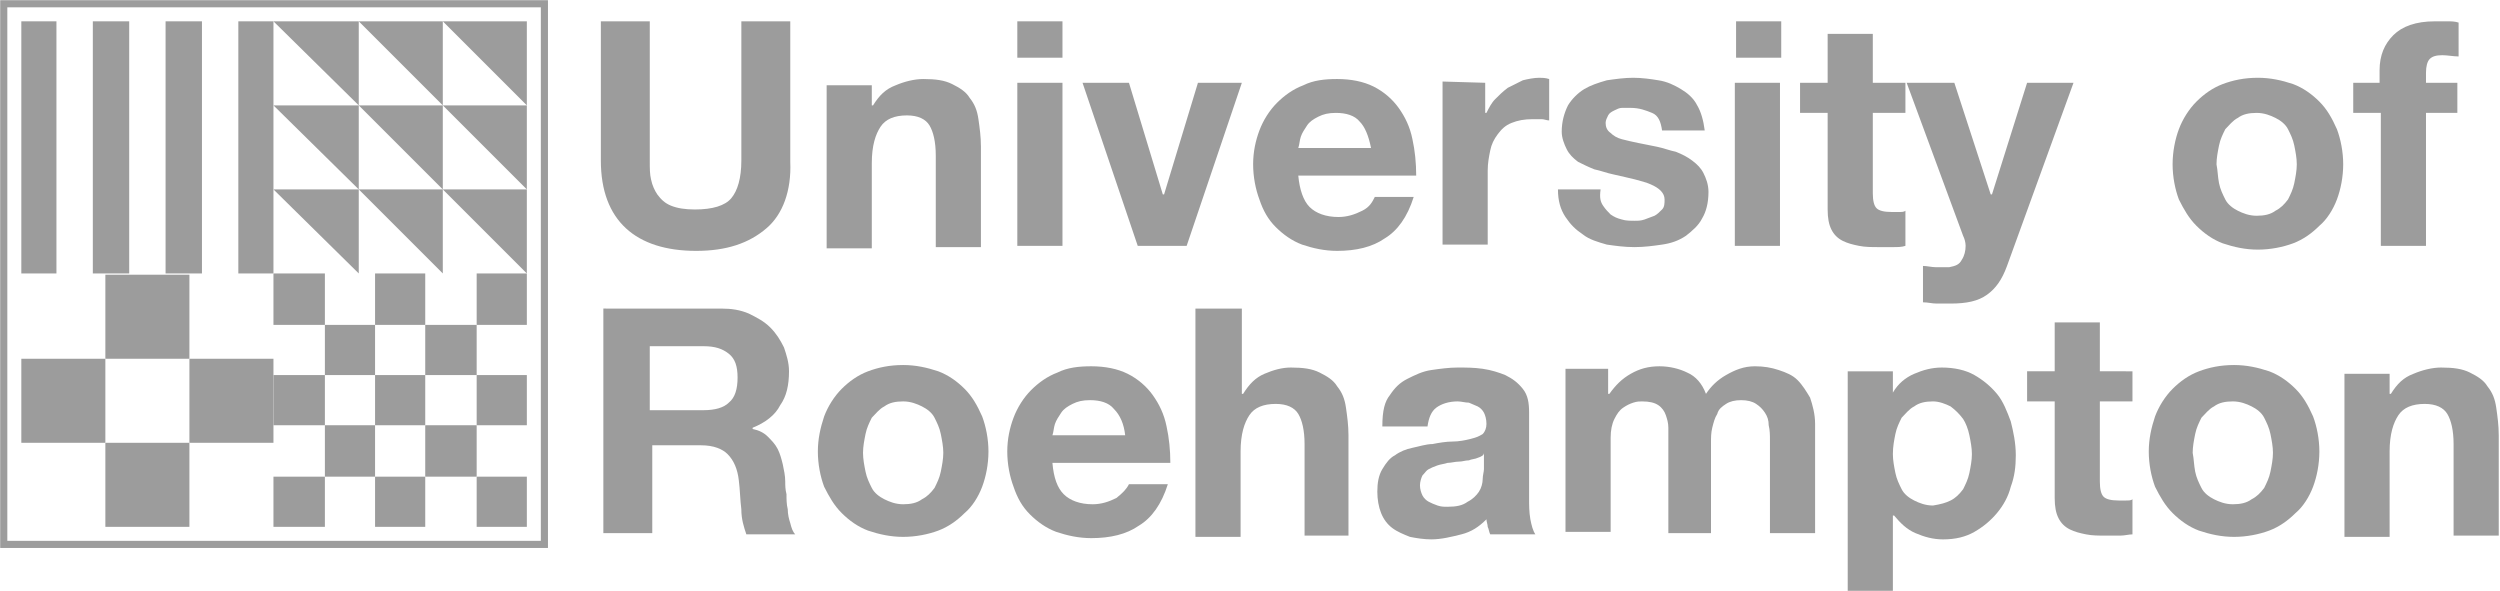 <svg enable-background="new 0 0 199.3 47.1" viewBox="0 0 199.3 47.1" xmlns="http://www.w3.org/2000/svg"><g fill="#9c9c9c"><path d="m1.7 1.7h2.8v20.1h-2.8z"/><path d="m7.4 1.7h2.9v20.1h-2.9z"/><path d="m13.2 1.7h2.9v20.1h-2.9z"/><path d="m19 1.7h2.8v20.1h-2.8z"/><path d="m8.4 21.9h6.7v6.7h-6.7z"/><path d="m15.1 28.6h6.7v6.7h-6.7z"/><path d="m8.4 35.3h6.7v6.7h-6.7z"/><path d="m1.7 28.6h6.7v6.7h-6.7z"/><path d="m21.8 21.8h4.1v4.1h-4.1z"/><path d="m29.9 21.8h4v4.1h-4z"/><path d="m38 21.8h4v4.1h-4z"/><path d="m25.9 25.9h4v4h-4z"/><path d="m33.9 25.9h4.1v4h-4.1z"/><path d="m21.8 29.9h4.1v4h-4.1z"/><path d="m29.9 29.9h4v4h-4z"/><path d="m38 29.9h4v4h-4z"/><path d="m25.9 33.9h4v4.1h-4z"/><path d="m33.9 33.9h4.1v4.1h-4.1z"/><path d="m21.8 38h4.1v4h-4.1z"/><path d="m29.9 38h4v4h-4z"/><path d="m38 38h4v4h-4z"/><path d="m28.6 8.4-6.8-6.7h6.8z"/><path d="m35.3 8.4-6.7-6.7h6.7z"/><path d="m42 8.4-6.7-6.7h6.7z"/><path d="m28.6 15.1-6.8-6.7h6.8z"/><path d="m35.3 15.1-6.7-6.7h6.7z"/><path d="m42 15.1-6.7-6.7h6.7z"/><path d="m28.6 21.8-6.8-6.7h6.8z"/><path d="m35.3 21.8-6.7-6.7h6.7z"/><path d="m42 21.8-6.7-6.7h6.7z"/><path d="m61.1 18.2c-1.4 1.2-3.2 1.8-5.6 1.8s-4.3-.6-5.6-1.8-2-3-2-5.4v-11.1h3.9v11.2c0 .5 0 1 .1 1.4.1.5.3.9.5 1.2.3.4.6.7 1.1.9s1.1.3 1.9.3c1.4 0 2.4-.3 2.9-.9s.8-1.6.8-3v-11.1h3.9v11.2c.1 2.3-.6 4.2-1.9 5.3z"/><path d="m69.5 6.6v1.8h.1c.5-.8 1-1.3 1.8-1.6.7-.3 1.5-.5 2.2-.5 1 0 1.7.1 2.3.4s1.1.6 1.4 1.1c.4.5.6 1 .7 1.7s.2 1.4.2 2.2v8h-3.6v-7.3c0-1.1-.2-1.9-.5-2.4s-.9-.8-1.8-.8c-1 0-1.7.3-2.1.9s-.7 1.5-.7 2.9v6.8h-3.6v-13h3.6z"/><path d="m81.1 4.6v-2.9h3.6v2.9zm3.6 2v13h-3.6v-13z"/><path d="m90.7 19.6-4.4-13h3.7l2.7 8.9h.1l2.7-8.9h3.5l-4.4 13z"/><path d="m104.4 16.5c.5.5 1.3.8 2.3.8.7 0 1.3-.2 1.9-.5s.8-.7 1-1.1h3.1c-.5 1.6-1.3 2.7-2.3 3.3-1 .7-2.3 1-3.8 1-1 0-1.9-.2-2.8-.5-.8-.3-1.5-.8-2.1-1.4s-1-1.3-1.3-2.2c-.3-.8-.5-1.8-.5-2.8s.2-1.9.5-2.7.8-1.6 1.4-2.2 1.3-1.1 2.1-1.4c.8-.4 1.7-.5 2.7-.5 1.1 0 2.1.2 2.9.6s1.5 1 2 1.7.9 1.5 1.1 2.5c.2.9.3 1.9.3 2.9h-9.4c.1 1.1.4 2 .9 2.5zm4-6.8c-.4-.5-1.1-.7-1.9-.7-.6 0-1 .1-1.4.3s-.7.4-.9.7-.4.6-.5.9-.1.6-.2.9h5.8c-.2-1-.5-1.7-.9-2.1z"/><path d="m118.4 6.6v2.4h.1c.2-.4.4-.8.7-1.1s.6-.6 1-.9c.4-.2.8-.4 1.2-.6.4-.1.9-.2 1.3-.2.2 0 .5 0 .8.1v3.3c-.2 0-.4-.1-.6-.1s-.5 0-.7 0c-.7 0-1.2.1-1.7.3s-.8.5-1.1.9-.5.8-.6 1.3-.2 1-.2 1.6v5.9h-3.6v-13z"/><path d="m127.8 16.4c.2.3.4.5.6.7.3.2.5.3.9.4.3.1.7.1 1 .1s.5 0 .8-.1.5-.2.8-.3c.2-.1.4-.3.6-.5s.2-.5.2-.8c0-.5-.4-.9-1.1-1.2s-1.7-.5-3-.8c-.5-.1-1-.3-1.5-.4-.5-.2-.9-.4-1.3-.6-.4-.3-.7-.6-.9-1s-.4-.9-.4-1.4c0-.8.2-1.5.5-2.1.3-.5.8-1 1.3-1.3s1.1-.5 1.8-.7c.7-.1 1.4-.2 2.1-.2s1.4.1 2 .2c.7.1 1.3.4 1.8.7s1 .7 1.3 1.3c.3.5.5 1.2.6 2h-3.4c-.1-.7-.3-1.2-.8-1.4s-1-.4-1.7-.4c-.2 0-.4 0-.7 0-.2 0-.4.1-.6.2s-.4.2-.5.4-.2.4-.2.6c0 .3.1.6.4.8.2.2.5.4.9.5s.8.2 1.3.3 1 .2 1.5.3 1 .3 1.5.4c.5.2.9.4 1.3.7s.7.6.9 1 .4.9.4 1.5c0 .9-.2 1.6-.5 2.1-.3.6-.8 1-1.3 1.4-.6.4-1.2.6-1.9.7s-1.4.2-2.2.2-1.5-.1-2.2-.2c-.7-.2-1.4-.4-1.9-.8-.6-.4-1-.8-1.4-1.4s-.6-1.3-.6-2.2h3.4c-.1.7 0 1 .2 1.3z"/><path d="m138.4 4.6v-2.9h3.6v2.9zm3.5 2v13h-3.6v-13z"/><path d="m151.9 6.6v2.4h-2.6v6.4c0 .6.1 1 .3 1.2s.6.3 1.2.3h.6c.2 0 .4 0 .5-.1v2.8c-.3.1-.6.1-1 .1s-.7 0-1.1 0c-.6 0-1.1 0-1.6-.1s-.9-.2-1.3-.4-.7-.5-.9-.9-.3-.9-.3-1.6v-7.7h-2.2v-2.4h2.2v-3.9h3.6v3.9z"/><path d="m158.4 23.5c-.7.5-1.6.7-2.9.7-.4 0-.7 0-1.1 0s-.7-.1-1.1-.1v-2.9c.3 0 .7.1 1 .1h1.1c.5-.1.8-.2 1-.6.2-.3.3-.7.3-1.1 0-.3-.1-.6-.2-.8l-4.5-12.2h3.8l2.9 8.9h.1l2.8-8.9h3.7l-5.3 14.6c-.4 1.1-.9 1.8-1.6 2.3z"/><path d="m173.7 10.3c.3-.8.8-1.6 1.4-2.2s1.3-1.1 2.1-1.4 1.7-.5 2.8-.5c1 0 1.9.2 2.8.5.8.3 1.5.8 2.1 1.4s1 1.3 1.4 2.2c.3.8.5 1.8.5 2.8s-.2 2-.5 2.8-.8 1.6-1.4 2.1c-.6.6-1.3 1.1-2.1 1.4s-1.8.5-2.8.5-1.9-.2-2.8-.5c-.8-.3-1.5-.8-2.1-1.4s-1-1.3-1.4-2.1c-.3-.8-.5-1.8-.5-2.8s.2-2 .5-2.8zm3.2 4.3c.1.5.3.9.5 1.3s.6.7 1 .9.9.4 1.5.4 1.1-.1 1.5-.4c.4-.2.7-.5 1-.9.2-.4.4-.8.5-1.3s.2-1 .2-1.5-.1-1-.2-1.5-.3-.9-.5-1.3-.6-.7-1-.9-.9-.4-1.5-.4-1.1.1-1.5.4c-.4.2-.7.6-1 .9-.2.4-.4.8-.5 1.3s-.2 1-.2 1.5c.1.5.1 1 .2 1.5z"/><path d="m187.6 9v-2.4h2.1v-1c0-1.2.4-2.1 1.1-2.8s1.8-1.1 3.3-1.1h1c.3 0 .6 0 .9.1v2.7c-.4 0-.9-.1-1.3-.1-.5 0-.8.1-1 .3s-.3.6-.3 1.1v.8h2.5v2.4h-2.5v10.6h-3.6v-10.6z"/><path d="m57.5 24.6c.8 0 1.5.1 2.2.4.6.3 1.2.6 1.7 1.1s.8 1 1.1 1.6c.2.6.4 1.2.4 1.9 0 1.1-.2 2-.7 2.7-.4.8-1.2 1.4-2.2 1.8v.1c.5.1.9.3 1.2.6s.6.6.8 1 .3.8.4 1.2c.1.5.2.9.2 1.4 0 .3 0 .6.1 1 0 .4 0 .8.1 1.2 0 .4.1.8.2 1.1.1.4.2.7.4.9h-3.9c-.2-.6-.4-1.2-.4-2-.1-.8-.1-1.5-.2-2.3-.1-.9-.4-1.6-.9-2.1-.4-.4-1.1-.7-2.1-.7h-3.9v7h-3.9v-17.9zm-1.4 8.1c.9 0 1.6-.2 2-.6.5-.4.7-1.1.7-2s-.2-1.5-.7-1.9-1.1-.6-2-.6h-4.3v5.1z"/><path d="m65.7 33.2c.3-.8.8-1.6 1.4-2.2s1.3-1.1 2.1-1.4 1.7-.5 2.8-.5c1 0 1.9.2 2.8.5.8.3 1.5.8 2.1 1.4s1 1.3 1.4 2.2c.3.8.5 1.8.5 2.8s-.2 2-.5 2.8-.8 1.6-1.4 2.1c-.6.6-1.3 1.1-2.1 1.4s-1.8.5-2.8.5-1.9-.2-2.8-.5c-.8-.3-1.5-.8-2.1-1.4s-1-1.3-1.4-2.1c-.3-.8-.5-1.8-.5-2.8s.2-1.9.5-2.8zm3.3 4.4c.1.5.3.9.5 1.3s.6.7 1 .9.9.4 1.5.4 1.1-.1 1.5-.4c.4-.2.7-.5 1-.9.2-.4.4-.8.5-1.3s.2-1 .2-1.5-.1-1-.2-1.5-.3-.9-.5-1.3-.6-.7-1-.9-.9-.4-1.5-.4-1.1.1-1.5.4c-.4.2-.7.6-1 .9-.2.4-.4.8-.5 1.3s-.2 1-.2 1.5.1 1 .2 1.5z"/><path d="m84.8 39.4c.5.5 1.3.8 2.3.8.7 0 1.3-.2 1.9-.5.5-.4.8-.7 1-1.1h3.1c-.5 1.6-1.3 2.7-2.3 3.3-1 .7-2.3 1-3.8 1-1 0-1.9-.2-2.8-.5-.8-.3-1.5-.8-2.1-1.4s-1-1.3-1.3-2.2c-.3-.8-.5-1.8-.5-2.8s.2-1.9.5-2.7.8-1.6 1.4-2.2 1.3-1.1 2.1-1.4c.8-.4 1.7-.5 2.7-.5 1.1 0 2.1.2 2.9.6s1.5 1 2 1.7.9 1.5 1.1 2.5c.2.9.3 1.9.3 2.9h-9.4c.1 1.2.4 2 .9 2.5zm4-6.8c-.4-.5-1.1-.7-1.9-.7-.6 0-1 .1-1.4.3s-.7.4-.9.7-.4.6-.5.9-.1.6-.2.9h5.8c-.1-.9-.4-1.6-.9-2.1z"/><path d="m99 24.6v6.8h.1c.5-.8 1-1.3 1.7-1.6s1.4-.5 2.1-.5c1 0 1.7.1 2.3.4s1.1.6 1.4 1.1c.4.5.6 1 .7 1.7s.2 1.4.2 2.2v8h-3.5v-7.3c0-1.1-.2-1.9-.5-2.4s-.9-.8-1.8-.8c-1 0-1.7.3-2.1.9s-.7 1.5-.7 2.9v6.8h-3.6v-18.2z"/><path d="m110.8 31.5c.4-.6.8-1 1.4-1.3s1.2-.6 1.9-.7 1.4-.2 2.1-.2 1.3 0 2 .1 1.3.3 1.8.5c.6.3 1 .6 1.4 1.1s.5 1.1.5 1.9v6.8c0 .6 0 1.1.1 1.7.1.5.2.9.4 1.2h-3.6c-.1-.2-.1-.4-.2-.6 0-.2-.1-.4-.1-.6-.6.6-1.2 1-2 1.2s-1.6.4-2.4.4c-.6 0-1.2-.1-1.7-.2-.5-.2-1-.4-1.4-.7s-.7-.7-.9-1.2-.3-1.1-.3-1.7c0-.7.1-1.3.4-1.8s.6-.9 1-1.1c.4-.3.9-.5 1.4-.6s1.1-.3 1.6-.3c.5-.1 1.1-.2 1.6-.2s1-.1 1.4-.2.7-.2 1-.4c.2-.2.3-.5.3-.8 0-.4-.1-.7-.2-.9s-.3-.4-.5-.5-.5-.2-.7-.3c-.3 0-.6-.1-.9-.1-.7 0-1.3.2-1.7.5s-.6.8-.7 1.5h-3.6c0-1.3.2-2 .6-2.5zm7 5c-.2.1-.5.1-.7.2-.3 0-.5.1-.8.1s-.6.1-.9.1c-.3.1-.5.1-.8.2s-.5.2-.7.3-.3.3-.5.5c-.1.2-.2.5-.2.8s.1.6.2.8.3.4.5.5.4.2.7.3.5.1.8.1c.7 0 1.2-.1 1.6-.4.4-.2.7-.5.9-.8s.3-.7.3-1 .1-.6.1-.8v-1.3c0 .2-.2.3-.5.4z"/><path d="m128.2 29.6v1.8h.1c.5-.7 1-1.2 1.7-1.6s1.4-.6 2.3-.6c.8 0 1.6.2 2.2.5.7.3 1.2.9 1.5 1.7.4-.6.9-1.1 1.6-1.5s1.4-.7 2.3-.7c.7 0 1.3.1 1.9.3s1.1.4 1.5.8.7.9 1 1.4c.2.6.4 1.3.4 2.1v8.7h-3.6v-7.4c0-.4 0-.8-.1-1.2 0-.4-.1-.7-.3-1s-.4-.5-.7-.7-.7-.3-1.2-.3-.9.1-1.2.3-.6.4-.7.8c-.2.3-.3.7-.4 1.1s-.1.8-.1 1.2v7.2h-3.4v-7.3c0-.4 0-.8 0-1.1 0-.4-.1-.7-.2-1s-.3-.6-.6-.8-.7-.3-1.3-.3c-.2 0-.4 0-.7.1s-.5.2-.8.4-.5.5-.7.9-.3.9-.3 1.5v7.5h-3.6v-13h3.4z"/><path d="m150.9 29.6v1.7c.4-.7 1-1.2 1.7-1.5s1.4-.5 2.2-.5c1 0 1.9.2 2.6.6s1.3.9 1.8 1.5.8 1.4 1.1 2.2c.2.8.4 1.7.4 2.7 0 .9-.1 1.7-.4 2.5-.2.8-.6 1.5-1.1 2.1s-1.1 1.1-1.8 1.5-1.5.6-2.5.6c-.8 0-1.5-.2-2.2-.5s-1.2-.8-1.7-1.4h-.1v6.2h-3.6v-17.7zm4.6 10.3c.4-.2.7-.5 1-.9.2-.4.4-.8.5-1.3s.2-1 .2-1.5-.1-1-.2-1.5-.3-1-.5-1.3c-.3-.4-.6-.7-1-1-.4-.2-.9-.4-1.4-.4-.6 0-1.1.1-1.5.4-.4.2-.7.6-1 .9-.2.4-.4.8-.5 1.3s-.2 1-.2 1.6c0 .5.1 1 .2 1.5s.3.9.5 1.3.6.7 1 .9.9.4 1.5.4c.6-.1 1-.2 1.4-.4z"/><path d="m170 29.6v2.4h-2.6v6.4c0 .6.1 1 .3 1.2s.6.3 1.2.3h.6c.2 0 .4 0 .5-.1v2.8c-.3 0-.6.1-1 .1s-.7 0-1.1 0c-.6 0-1.1 0-1.6-.1s-.9-.2-1.3-.4-.7-.5-.9-.9-.3-.9-.3-1.6v-7.7h-2.2v-2.4h2.2v-3.9h3.6v3.9z"/><path d="m171.8 33.2c.3-.8.8-1.6 1.4-2.2s1.3-1.1 2.1-1.4 1.7-.5 2.8-.5c1 0 1.9.2 2.8.5.8.3 1.5.8 2.1 1.4s1 1.3 1.4 2.2c.3.8.5 1.8.5 2.8s-.2 2-.5 2.8-.8 1.6-1.4 2.1c-.6.6-1.3 1.1-2.1 1.4s-1.8.5-2.8.5-1.9-.2-2.8-.5c-.8-.3-1.5-.8-2.1-1.4s-1-1.3-1.4-2.1c-.3-.8-.5-1.8-.5-2.8s.2-1.9.5-2.8zm3.2 4.4c.1.5.3.9.5 1.3s.6.7 1 .9.9.4 1.5.4 1.1-.1 1.5-.4c.4-.2.7-.5 1-.9.2-.4.4-.8.5-1.3s.2-1 .2-1.5-.1-1-.2-1.5-.3-.9-.5-1.3-.6-.7-1-.9-.9-.4-1.5-.4-1.1.1-1.5.4c-.4.2-.7.6-1 .9-.2.4-.4.8-.5 1.3s-.2 1-.2 1.5c.1.5.1 1 .2 1.5z"/><path d="m190.5 29.6v1.8h.1c.5-.8 1-1.3 1.8-1.6.7-.3 1.5-.5 2.2-.5 1 0 1.7.1 2.3.4s1.1.6 1.4 1.1c.4.5.6 1 .7 1.7s.2 1.4.2 2.2v8h-3.6v-7.3c0-1.1-.2-1.9-.5-2.4s-.9-.8-1.8-.8c-1 0-1.7.3-2.1.9s-.7 1.5-.7 2.9v6.8h-3.6v-13h3.6z"/></g><path d="m.3.3h43.1v43.1h-43.1z" fill="none" stroke="#9c9c9c" stroke-miterlimit="10" stroke-width=".568"/></svg>
